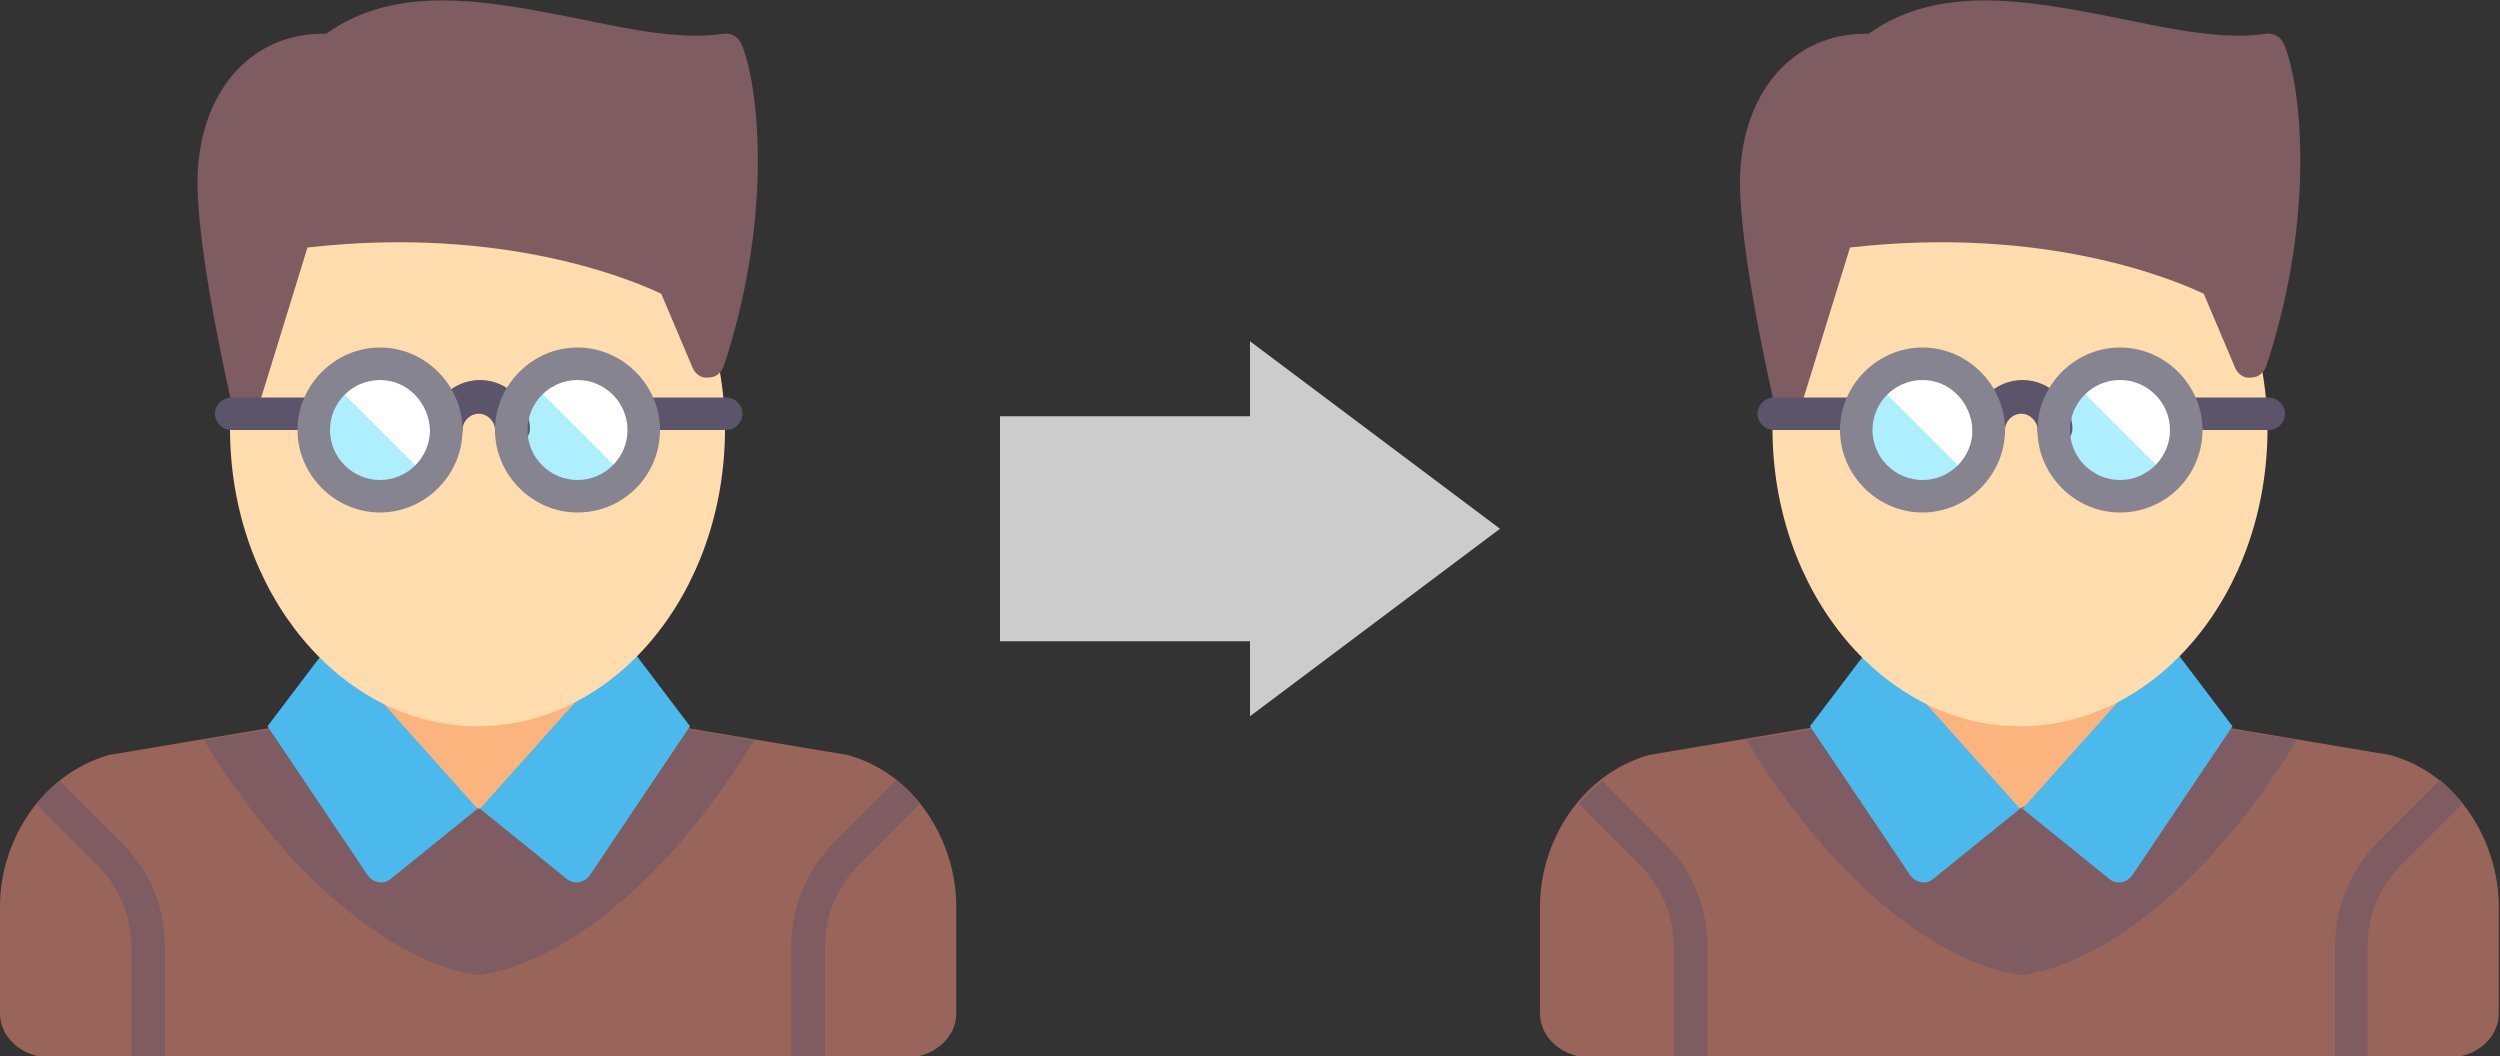 <?xml version="1.0" encoding="utf-8"?>
<!-- Generator: Adobe Illustrator 19.0.0, SVG Export Plug-In . SVG Version: 6.00 Build 0)  -->
<svg version="1.1" id="Layer_1" xmlns="http://www.w3.org/2000/svg" xmlns:xlink="http://www.w3.org/1999/xlink" x="0px" y="0px"
	 viewBox="0 57.7 200 84.5" style="enable-background:new 0 57.7 200 84.5;" xml:space="preserve">
<rect x="0" y="57.7" width="200" height="84.5" fill="#333333" stroke="none"/>
<style type="text/css">
	.st0{fill:#FCB47E;}
	.st1{fill:#4296D9;}
	.st2{fill:#996459;}
	.st3{fill:#7E5C62;}
	.st4{fill:#4BB9EC;}
	.st5{fill:#FFDCAD;}
	.st6{fill:#AEEFFF;}
	.st7{fill:#FFFFFF;}
	.st8{fill:#5C546A;}
	.st9{fill:#868491;}
	.st10{fill:#CCCCCC;}
</style>
<g id="XMLID_161_">
	<rect id="XMLID_159_" x="29" y="109.2" class="st0" width="18.5" height="17.2"/>
	<path id="XMLID_217_" class="st1" d="M43.6,126.7c-3.2,2-5.3,2.3-5.3,2.3s-2.1-0.3-5.3-2.3c0,0-1.9-4.8-1.4-4.3
		c0.5,0.5,6.6,0,6.6,0l5.2,1.3L43.6,126.7z"/>
	<path id="XMLID_214_" class="st2" d="M54.1,115.8l13.7,2.3c5.5,1.5,8.7,7,8.7,12.1v8.6c0,1.9-1.8,3.5-4,3.5H4c-2.2,0-4-1.6-4-3.5
		v-8.6c0-5.1,3.2-10.5,8.7-12.1l13.7-2.3l15.9,6.6L54.1,115.8z"/>
	<path id="XMLID_211_" class="st3" d="M16.3,116.9L16.3,116.9c10,16.3,19.8,18.4,20.9,18.6l0.9,0.2c0.1,0,0.2,0,0.2,0h0.2l0.9-0.2
		c1.1-0.2,10.9-2.3,20.9-18.5v-0.1l-6.2-1l-15.8,6.6l-15.9-6.6L16.3,116.9z"/>
	<path id="XMLID_208_" class="st4" d="M26.4,109.2l-5,6.6l8,11.9c0.5,0.7,1.4,0.8,2,0.2l6.8-5.5L26.4,109.2z"/>
	<path id="XMLID_205_" class="st4" d="M50.2,109.2l5,6.6l-8,11.9c-0.5,0.7-1.4,0.8-2,0.2l-6.8-5.5L50.2,109.2z"/>
	<path id="XMLID_202_" class="st5" d="M56.8,86.6l-2.7-6.4c0,0-11.6-6.4-30.4-4l0,0c-3.4,4.3-5.3,9.5-5.3,15.8
		c0,13.1,8.9,23.8,19.8,23.8S58,105.2,58,92c0-2.1-0.3-4.2-0.7-6.1C57,86.3,56.8,86.6,56.8,86.6L56.8,86.6z"/>
	<path id="XMLID_199_" class="st6" d="M35.6,92.1c0,2.9-2.4,5.3-5.3,5.3S25,95,25,92.1s2.4-5.3,5.3-5.3
		C33.3,86.8,35.6,89.2,35.6,92.1L35.6,92.1z"/>
	<path id="XMLID_196_" class="st7" d="M30.3,86.8c-1.4,0-2.8,0.6-3.7,1.5l7.5,7.5c0.9-1,1.5-2.3,1.5-3.7
		C35.6,89.2,33.3,86.8,30.3,86.8L30.3,86.8z"/>
	<path id="XMLID_193_" class="st6" d="M51.5,92.1c0,2.9-2.4,5.3-5.3,5.3c-2.9,0-5.3-2.4-5.3-5.3s2.4-5.3,5.3-5.3
		C49.1,86.8,51.5,89.2,51.5,92.1L51.5,92.1z"/>
	<g id="XMLID_185_">
		<path id="XMLID_190_" class="st7" d="M46.2,86.8c-1.4,0-2.8,0.6-3.7,1.5l7.5,7.5c0.9-1,1.5-2.3,1.5-3.7
			C51.5,89.2,49.1,86.8,46.2,86.8L46.2,86.8z"/>
		<path id="XMLID_187_" class="st3" d="M59.3,61.2c-0.2-0.5-0.8-0.9-1.4-0.8c-3.3,0.5-7.3-0.3-11.6-1.2c-7.1-1.4-14.5-2.9-20.2,1.2
			c-0.1,0-0.2,0-0.3,0c-5.9,0-10,4.9-10,11.9c0,5.7,2.5,16.6,2.6,17.1c0.1,0.6,0.6,1,1.2,1l0,0c0.6,0,1.1-0.4,1.3-0.9l3.7-12
			c15.8-1.8,26.2,2.7,28.3,3.7l2.5,5.9c0.2,0.5,0.7,0.9,1.3,0.8c0.6,0,1-0.4,1.2-0.9C62,74.6,60.6,64.1,59.3,61.2L59.3,61.2z"/>
	</g>
	<path id="XMLID_182_" class="st8" d="M40.9,93.4c-0.7,0-1.3-0.6-1.3-1.3c0-0.7-0.6-1.3-1.3-1.3S37,91.4,37,92.1s-0.6,1.3-1.3,1.3
		s-1.3-0.6-1.3-1.3c0-2.2,1.8-4,4-4s4,1.8,4,4C42.3,92.8,41.7,93.4,40.9,93.4L40.9,93.4z"/>
	<path id="XMLID_179_" class="st8" d="M25.1,92.1h-6.6c-0.7,0-1.3-0.6-1.3-1.3s0.6-1.3,1.3-1.3h6.6c0.7,0,1.3,0.6,1.3,1.3
		S25.8,92.1,25.1,92.1L25.1,92.1z"/>
	<path id="XMLID_176_" class="st8" d="M58.1,92.1h-6.6c-0.7,0-1.3-0.6-1.3-1.3s0.6-1.3,1.3-1.3h6.6c0.7,0,1.3,0.6,1.3,1.3
		S58.8,92.1,58.1,92.1L58.1,92.1z"/>
	<path id="XMLID_172_" class="st9" d="M30.4,98.7c-3.6,0-6.6-3-6.6-6.6s3-6.6,6.6-6.6s6.6,3,6.6,6.6S34,98.7,30.4,98.7L30.4,98.7z
		 M30.4,88.1c-2.2,0-4,1.8-4,4s1.8,4,4,4s4-1.8,4-4C34.3,89.9,32.6,88.1,30.4,88.1L30.4,88.1z"/>
	<path id="XMLID_168_" class="st9" d="M46.2,98.7c-3.6,0-6.6-3-6.6-6.6s3-6.6,6.6-6.6s6.6,3,6.6,6.6S49.9,98.7,46.2,98.7L46.2,98.7z
		 M46.2,88.1c-2.2,0-4,1.8-4,4s1.8,4,4,4s4-1.8,4-4S48.4,88.1,46.2,88.1L46.2,88.1z"/>
	<path id="XMLID_165_" class="st3" d="M13.2,142.3v-8.8c0-3.2-1.2-6.2-3.5-8.4l-4.9-4.9c-0.7,0.5-1.3,1.2-1.9,1.8l4.9,4.9
		c1.7,1.7,2.7,4.1,2.7,6.5v8.8h2.7V142.3z"/>
	<path id="XMLID_162_" class="st3" d="M71.7,120.1l-4.9,4.9c-2.2,2.2-3.5,5.2-3.5,8.4v8.8H66v-8.8c0-2.5,1-4.8,2.7-6.5l4.9-4.9
		C73.1,121.3,72.4,120.7,71.7,120.1L71.7,120.1z"/>
</g>
<g id="XMLID_2_">
	<rect id="XMLID_60_" x="152.4" y="109.2" class="st0" width="18.5" height="17.2"/>
	<path id="XMLID_57_" class="st1" d="M167,126.7c-3.2,2-5.3,2.3-5.3,2.3s-2.1-0.3-5.3-2.3c0,0-1.9-4.8-1.4-4.3s6.6,0,6.6,0l5.2,1.3
		L167,126.7z"/>
	<path id="XMLID_54_" class="st2" d="M177.5,115.8l13.7,2.3c5.5,1.5,8.7,7,8.7,12.1v8.6c0,1.9-1.8,3.5-4,3.5h-68.7
		c-2.2,0-4-1.6-4-3.5v-8.6c0-5.1,3.2-10.5,8.7-12.1l13.7-2.3l15.9,6.6L177.5,115.8z"/>
	<path id="XMLID_51_" class="st3" d="M139.7,116.9L139.7,116.9c10,16.3,19.8,18.4,20.9,18.6l0.9,0.2c0.1,0,0.2,0,0.2,0
		c0.1,0,0.2,0,0.2,0l0.9-0.2c1.1-0.2,10.9-2.3,20.9-18.5v-0.1l-6.2-1l-15.8,6.6l-15.9-6.6L139.7,116.9z"/>
	<path id="XMLID_48_" class="st4" d="M149.8,109.2l-5,6.6l8,11.9c0.5,0.7,1.4,0.8,2,0.2l6.8-5.5L149.8,109.2z"/>
	<path id="XMLID_45_" class="st4" d="M173.6,109.2l5,6.6l-8,11.9c-0.5,0.7-1.4,0.8-2,0.2l-6.8-5.5L173.6,109.2z"/>
	<path id="XMLID_42_" class="st5" d="M180.2,86.6l-2.7-6.4c0,0-11.6-6.4-30.4-4l0,0c-3.4,4.3-5.3,9.5-5.3,15.8
		c0,13.1,8.9,23.8,19.8,23.8c10.9,0,19.8-10.6,19.8-23.8c0-2.1-0.3-4.2-0.7-6.1C180.4,86.3,180.2,86.6,180.2,86.6L180.2,86.6z"/>
	<path id="XMLID_39_" class="st6" d="M159,92.1c0,2.9-2.4,5.3-5.3,5.3c-2.9,0-5.3-2.4-5.3-5.3s2.4-5.3,5.3-5.3
		C156.7,86.8,159,89.2,159,92.1L159,92.1z"/>
	<path id="XMLID_36_" class="st7" d="M153.7,86.8c-1.4,0-2.8,0.6-3.7,1.5l7.5,7.5c0.9-1,1.5-2.3,1.5-3.7
		C159,89.2,156.7,86.8,153.7,86.8L153.7,86.8z"/>
	<path id="XMLID_33_" class="st6" d="M174.9,92.1c0,2.9-2.4,5.3-5.3,5.3c-2.9,0-5.3-2.4-5.3-5.3s2.4-5.3,5.3-5.3
		C172.5,86.8,174.9,89.2,174.9,92.1L174.9,92.1z"/>
	<g id="XMLID_26_">
		<path id="XMLID_30_" class="st7" d="M169.6,86.8c-1.4,0-2.8,0.6-3.7,1.5l7.5,7.5c0.9-1,1.5-2.3,1.5-3.7
			C174.9,89.2,172.5,86.8,169.6,86.8L169.6,86.8z"/>
		<path id="XMLID_27_" class="st3" d="M182.7,61.2c-0.2-0.5-0.8-0.9-1.4-0.8c-3.3,0.5-7.3-0.3-11.6-1.2c-7.1-1.4-14.5-2.9-20.2,1.2
			c-0.1,0-0.2,0-0.3,0c-5.9,0-10,4.9-10,11.9c0,5.7,2.5,16.6,2.6,17.1c0.1,0.6,0.6,1,1.2,1l0,0c0.6,0,1.1-0.4,1.3-0.9l3.7-12
			c15.8-1.8,26.2,2.7,28.3,3.7l2.5,5.9c0.2,0.5,0.7,0.9,1.3,0.8c0.6,0,1-0.4,1.2-0.9C185.4,74.6,184,64.1,182.7,61.2L182.7,61.2z"/>
	</g>
	<path id="XMLID_23_" class="st8" d="M164.3,93.4c-0.7,0-1.3-0.6-1.3-1.3c0-0.7-0.6-1.3-1.3-1.3s-1.3,0.6-1.3,1.3
		c0,0.7-0.6,1.3-1.3,1.3s-1.3-0.6-1.3-1.3c0-2.2,1.8-4,4-4s4,1.8,4,4C165.7,92.8,165.1,93.4,164.3,93.4L164.3,93.4z"/>
	<path id="XMLID_20_" class="st8" d="M148.5,92.1h-6.6c-0.7,0-1.3-0.6-1.3-1.3s0.6-1.3,1.3-1.3h6.6c0.7,0,1.3,0.6,1.3,1.3
		S149.2,92.1,148.5,92.1L148.5,92.1z"/>
	<path id="XMLID_17_" class="st8" d="M181.5,92.1h-6.6c-0.7,0-1.3-0.6-1.3-1.3s0.6-1.3,1.3-1.3h6.6c0.7,0,1.3,0.6,1.3,1.3
		S182.2,92.1,181.5,92.1L181.5,92.1z"/>
	<path id="XMLID_13_" class="st9" d="M153.8,98.7c-3.6,0-6.6-3-6.6-6.6s3-6.6,6.6-6.6s6.6,3,6.6,6.6
		C160.4,95.7,157.4,98.7,153.8,98.7L153.8,98.7z M153.8,88.1c-2.2,0-4,1.8-4,4s1.8,4,4,4s4-1.8,4-4C157.7,89.9,156,88.1,153.8,88.1
		L153.8,88.1z"/>
	<path id="XMLID_9_" class="st9" d="M169.6,98.7c-3.6,0-6.6-3-6.6-6.6s3-6.6,6.6-6.6s6.6,3,6.6,6.6
		C176.2,95.7,173.3,98.7,169.6,98.7L169.6,98.7z M169.6,88.1c-2.2,0-4,1.8-4,4s1.8,4,4,4s4-1.8,4-4S171.8,88.1,169.6,88.1
		L169.6,88.1z"/>
	<path id="XMLID_6_" class="st3" d="M136.6,142.3v-8.8c0-3.2-1.2-6.2-3.5-8.4l-4.9-4.9c-0.7,0.5-1.3,1.2-1.9,1.8l4.9,4.9
		c1.7,1.7,2.7,4.1,2.7,6.5v8.8h2.7V142.3z"/>
	<path id="XMLID_3_" class="st3" d="M195.2,120.1l-4.9,4.9c-2.2,2.2-3.5,5.2-3.5,8.4v8.8h2.6v-8.8c0-2.5,1-4.8,2.7-6.5l4.9-4.9
		C196.5,121.3,195.9,120.7,195.2,120.1L195.2,120.1z"/>
</g>
<polygon id="XMLID_288_" class="st10" points="110,92.5 100,85 100,91 80,91 80,109 100,109 100,115 110,107.5 120,100 "/>
</svg>
